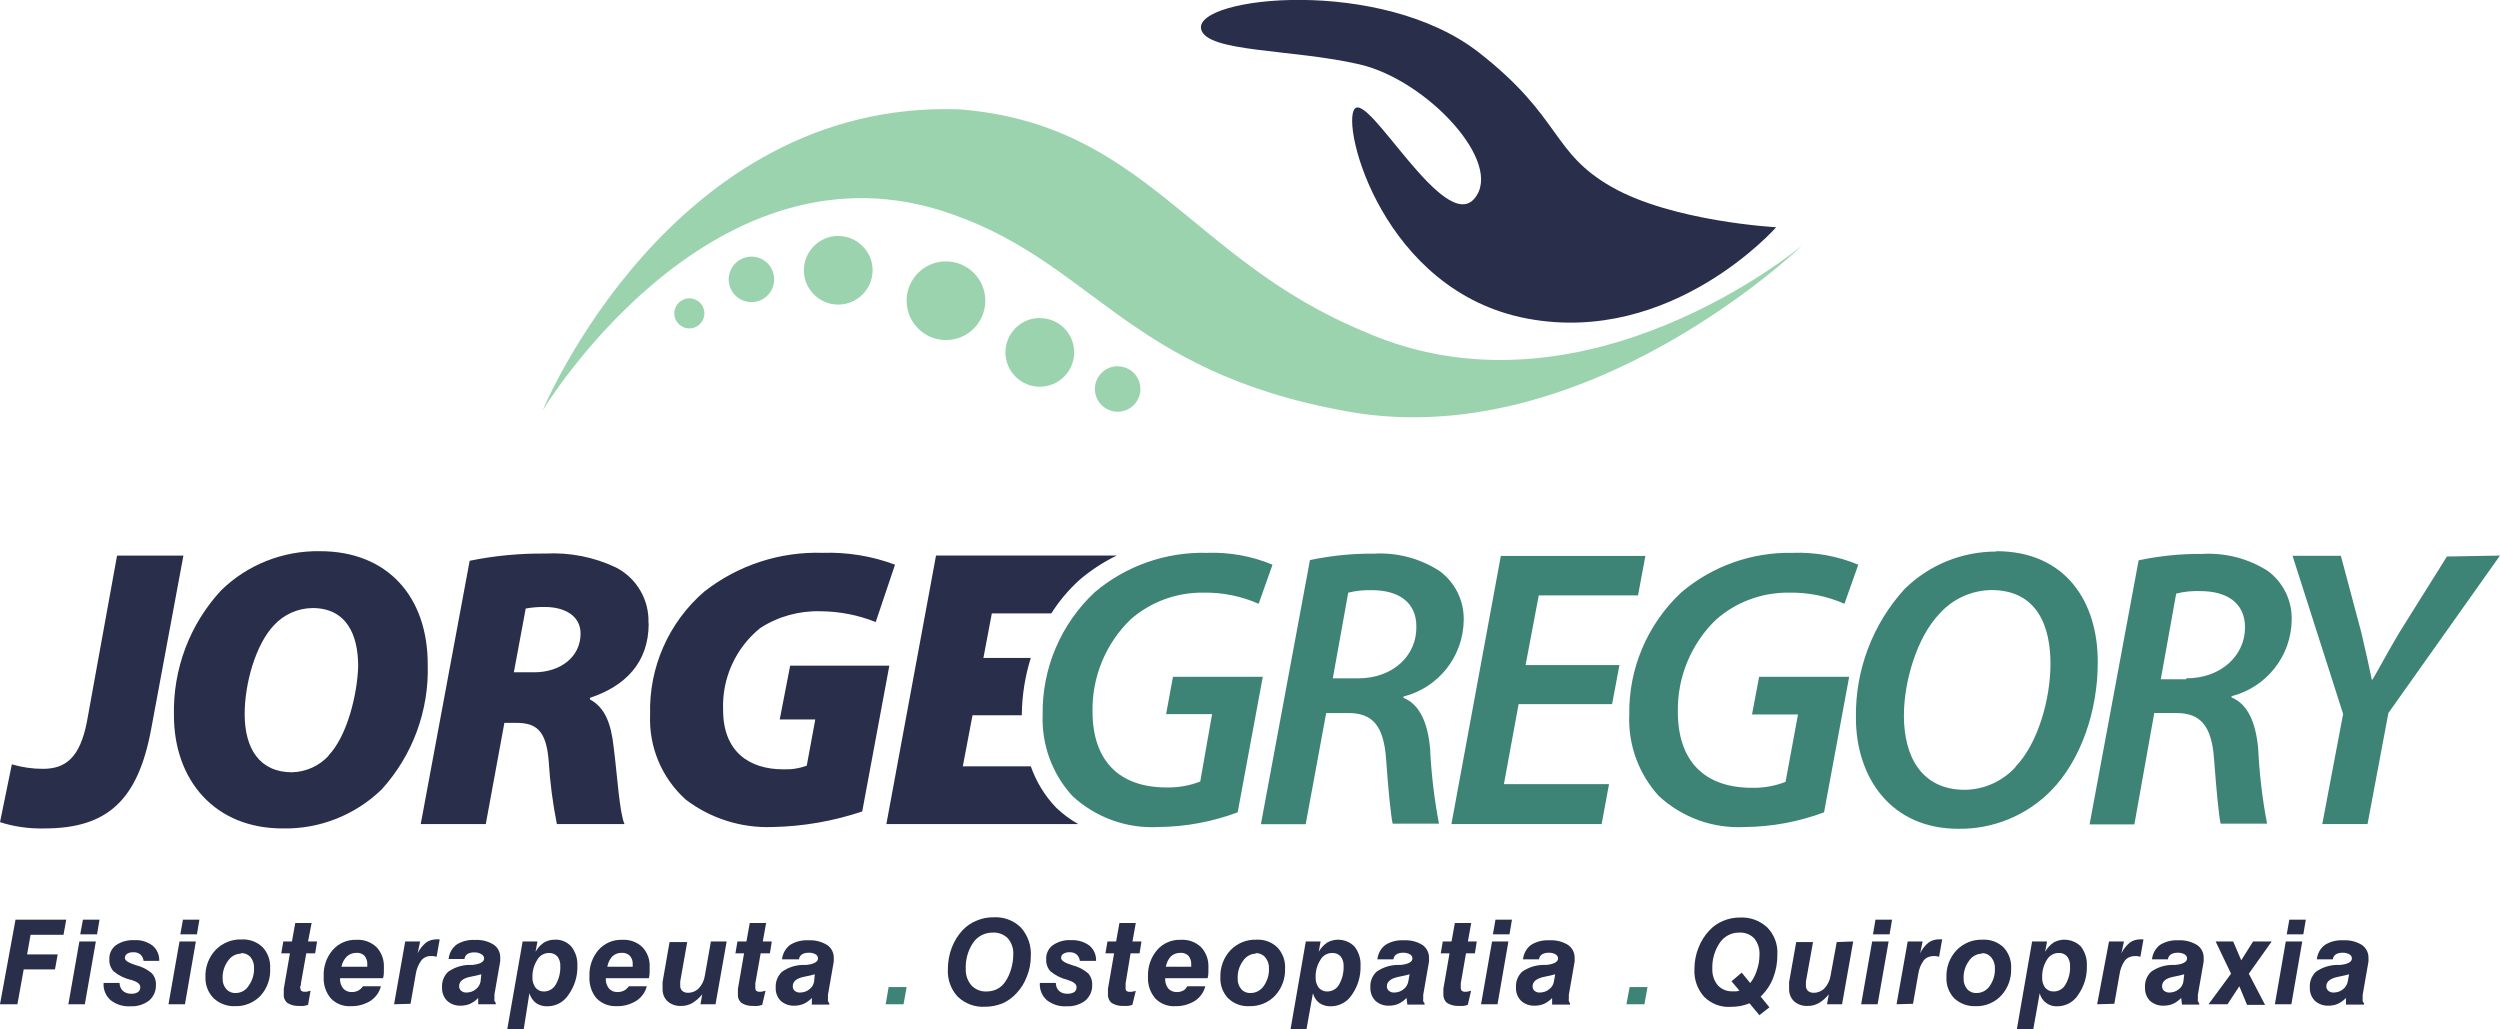 <svg xmlns="http://www.w3.org/2000/svg" id="Layer_1" viewBox="0 0 211 86.87"><defs><style>      .st0 {        fill: #3e8476;      }      .st1 {        fill: #9bd3ae;      }      .st2 {        fill: #292e4b;      }    </style></defs><path class="st1" d="M115.15,27.99c-14.72-6.07-18.44-17.49-34.15-18.76-24.36-.88-35.2,25.41-35.2,25.41,0,0,13.79-22.91,33.47-16.92,12.9,4,15.39,13.58,34.42,17,20.15,3.66,38.41-14,38.41-14,0,0-18.38,15.46-36.95,7.27ZM79.83,22.06c-1.83,0-3.32,1.5-3.31,3.33,0,1.83,1.5,3.32,3.33,3.31,1.83,0,3.31-1.49,3.31-3.32,0-1.83-1.49-3.32-3.32-3.32,0,0,0,0-.01,0ZM70.76,19.91c-1.6,0-2.9,1.29-2.91,2.89s1.29,2.9,2.89,2.91c1.6,0,2.9-1.29,2.91-2.89,0,0,0,0,0,0,0-1.6-1.29-2.89-2.89-2.9ZM87.76,26.84c-1.6,0-2.9,1.3-2.9,2.9,0,1.6,1.3,2.9,2.9,2.9,1.6,0,2.9-1.3,2.9-2.9,0,0,0,0,0,0,0-1.6-1.29-2.89-2.89-2.89-.01,0-.02,0-.03,0h.02ZM94.33,30.91c-1.06,0-1.92.86-1.92,1.92s.86,1.92,1.92,1.92c1.06,0,1.92-.86,1.92-1.92,0,0,0,0,0,0,0-1.05-.85-1.91-1.91-1.91-.01,0-.02,0-.03,0h.02ZM63.43,21.66c-1.06,0-1.92.85-1.93,1.91,0,1.06.85,1.92,1.91,1.93s1.92-.85,1.93-1.91c0,0,0-.01,0-.02,0-1.06-.87-1.92-1.93-1.91h0,.02ZM58.18,25.18c-.7,0-1.27.57-1.27,1.27s.57,1.27,1.27,1.27c.7,0,1.27-.57,1.27-1.27,0-.7-.55-1.26-1.25-1.27,0,0-.01,0-.02,0Z"></path><path class="st2" d="M149.91,19.18s-8.79,10-21,7.71-15.77-16.34-14.57-17.71,7.56,10.57,10.1,7.58-4-10-9.67-11.32-13-1-13.4-3c-.52-2.73,15.2-4.46,23.46,2,7,5.47,6.06,8.41,11.2,11.34s13.88,3.4,13.88,3.4Z"></path><path class="st2" d="M0,84.76l1.31-7.14h4.28l-.23,1.28h-2.78l-.29,1.65h2.58l-.23,1.27h-2.64l-.53,2.94H0Z"></path><path class="st2" d="M5.77,84.76l.93-5.3h1.39l-.93,5.3h-1.39ZM6.77,78.86l.23-1.24h1.4l-.21,1.24h-1.42Z"></path><path class="st2" d="M8.77,82.96h1.32c0,.25.1.49.28.67.19.16.44.25.69.24.21.02.41-.03.59-.14.13-.1.2-.26.19-.43,0-.24-.25-.44-.76-.6h-.05c-.53-.13-1.02-.37-1.44-.72-.25-.27-.38-.63-.36-1-.03-.47.18-.92.55-1.2.45-.31,1-.46,1.55-.43.56-.04,1.1.13,1.55.46.38.32.58.8.56,1.29h-1.32c-.02-.21-.12-.4-.27-.54-.17-.14-.38-.2-.6-.19-.18-.01-.36.03-.52.13-.12.08-.19.21-.19.36,0,.21.31.41.93.6h0c.49.12.95.35,1.34.68.25.27.37.63.35,1,.02.5-.2.98-.58,1.31-.45.34-1.01.51-1.57.48-.6.04-1.19-.14-1.67-.51-.41-.36-.63-.89-.6-1.43l.03-.03Z"></path><path class="st2" d="M14.22,84.76l.93-5.3h1.38l-.92,5.3h-1.39ZM15.22,78.86l.22-1.24h1.39l-.21,1.24h-1.4Z"></path><path class="st2" d="M17.34,82.49c-.04-.85.27-1.69.85-2.31.57-.59,1.37-.92,2.19-.89.66-.04,1.3.19,1.78.65.45.48.68,1.13.64,1.79.05.84-.24,1.67-.8,2.3-.56.59-1.35.92-2.16.89-.66.03-1.31-.21-1.8-.66-.47-.47-.72-1.11-.7-1.77ZM20.34,80.49c-.45,0-.86.24-1.1.61-.31.42-.47.94-.45,1.46-.02.33.09.66.3.91.2.23.5.36.81.34.45,0,.87-.24,1.1-.63.3-.43.46-.94.44-1.46.02-.33-.08-.67-.29-.93-.21-.24-.53-.37-.85-.34l.04.04Z"></path><path class="st2" d="M26,84.81c-.12.04-.24.07-.36.09-.12.01-.25.01-.37,0-.35.02-.7-.06-1-.24-.23-.18-.35-.47-.32-.76v-.44l.52-3h-.73l.17-1h.73l.28-1.56h1.38l-.3,1.56h.76l-.16,1h-.75l-.45,2.53c0,.07,0,.16-.05.25s0,.14,0,.15c0,.09.02.17.08.24.08.05.17.08.27.07h.17l.34-.08-.21,1.19Z"></path><path class="st2" d="M30.63,83.24h1.52c-.13.51-.45.95-.89,1.24-.5.3-1.07.46-1.65.44-.63.04-1.25-.2-1.69-.66-.43-.51-.64-1.17-.6-1.84-.04-.82.23-1.62.76-2.24.5-.57,1.24-.89,2-.86.63-.04,1.24.19,1.7.62.43.46.65,1.07.62,1.7v.34c0,.12,0,.33-.07.58h-3.63c-.02.31.07.62.26.86.18.21.45.32.73.31.19,0,.39-.04.56-.13.15-.09.28-.21.38-.36ZM28.82,81.59h2.18s0-.06,0-.09v-.09c.02-.27-.07-.53-.23-.74-.18-.18-.43-.27-.69-.25-.3,0-.58.1-.8.3-.24.24-.4.54-.46.87Z"></path><path class="st2" d="M33.26,84.76l.94-5.3h1.26l-.21,1c.16-.35.41-.66.71-.91.27-.19.6-.28.93-.27h.22l-.26,1.47-.29-.06h-.18c-.32-.01-.62.12-.82.37-.25.34-.41.74-.47,1.16l-.44,2.5-1.39.04Z"></path><path class="st2" d="M40.36,84.23c-.2.21-.44.38-.7.5-.24.1-.51.15-.77.15-.42.02-.84-.13-1.15-.41-.29-.29-.45-.7-.43-1.11-.04-.5.15-.99.51-1.34.51-.36,1.11-.56,1.73-.58h.31c.64-.06,1-.25,1-.55,0-.15-.09-.28-.22-.35-.19-.12-.42-.17-.64-.16-.19,0-.38.04-.55.14-.14.1-.23.25-.25.42h-1.34c.05-.48.29-.93.68-1.22.46-.29,1.01-.42,1.55-.39.55-.03,1.09.1,1.56.39.37.24.58.66.57,1.1,0,.05,0,.1,0,.15,0,.05,0,.1,0,.15l-.49,2.81c0,.06,0,.12,0,.18,0,.05,0,.1,0,.15-.01.07-.01.14,0,.21.02.06.06.12.11.16v.13h-1.48v-.53ZM40.62,82.23c-.21.06-.5.13-.87.2-.7.13-1,.41-1,.81,0,.15.06.29.17.38.13.11.29.16.45.15.28,0,.56-.09.78-.27.22-.16.36-.4.41-.66l.06-.61Z"></path><path class="st2" d="M42.81,86.88l1.3-7.42h1.25l-.16.87c.17-.31.42-.58.71-.78.28-.16.6-.25.93-.24.52-.03,1.03.19,1.38.58.36.46.54,1.03.51,1.61.03.87-.23,1.72-.73,2.43-.38.61-1.04.99-1.76,1-.35.02-.71-.07-1-.27-.27-.21-.46-.5-.56-.83l-.48,3.05h-1.39ZM46.34,80.43c-.42,0-.8.22-1,.59-.28.44-.42.95-.4,1.47-.02.31.08.62.26.87.17.21.44.33.71.32.42,0,.8-.23,1-.59.27-.47.4-1.01.38-1.55.02-.29-.07-.58-.25-.82-.18-.19-.44-.3-.7-.29Z"></path><path class="st2" d="M53.07,83.24h1.52c-.13.51-.45.95-.9,1.24-.5.3-1.07.46-1.65.44-.63.03-1.25-.21-1.69-.66-.43-.51-.64-1.17-.6-1.84-.04-.82.23-1.62.76-2.24.5-.57,1.24-.89,2-.86.63-.04,1.25.18,1.71.62.43.46.65,1.07.61,1.7v.34c0,.12,0,.33-.07.58h-3.63c-.02.31.07.61.26.86.18.21.45.32.73.31.19,0,.39-.04.56-.13.16-.09.29-.21.39-.36ZM51.26,81.59h2.14v-.09s0-.06,0-.09c.02-.27-.06-.54-.24-.74-.18-.18-.43-.27-.69-.25-.29-.01-.58.1-.79.3-.22.24-.37.54-.42.87Z"></path><path class="st2" d="M61.33,79.46l-.94,5.3h-1.27l.15-.84c-.24.3-.53.55-.86.75-.29.16-.61.24-.94.23-.41.02-.82-.12-1.13-.39-.27-.26-.42-.62-.42-1v-.62l.59-3.38h1.49l-.59,3.33c0,.06,0,.12,0,.18,0,.05,0,.11,0,.16-.01.17.05.33.17.45.14.11.31.17.49.16.35,0,.68-.14.92-.39.27-.3.44-.66.5-1.06l.51-2.88h1.33Z"></path><path class="st2" d="M64.33,84.81c-.12.04-.24.07-.36.09-.12.01-.25.01-.37,0-.35.02-.7-.06-1-.24-.23-.18-.35-.47-.32-.76v-.44l.52-3h-.73l.17-1h.76l.28-1.56h1.38l-.28,1.56h.76l-.16,1h-.78l-.45,2.53v.4c0,.09.02.17.08.24.08.05.17.08.27.07h.17l.34-.08-.28,1.19Z"></path><path class="st2" d="M68.52,84.23c-.2.21-.44.38-.7.5-.24.1-.51.15-.77.15-.43.02-.84-.13-1.16-.41-.29-.3-.44-.7-.42-1.11-.03-.5.16-.99.53-1.34.5-.36,1.1-.56,1.72-.58h.32c.63-.06,1-.25,1-.55,0-.15-.08-.28-.21-.35-.18-.1-.39-.14-.59-.13-.2,0-.39.04-.56.14-.14.1-.23.25-.25.42h-1.43c.05-.48.3-.92.68-1.22.47-.29,1.01-.42,1.56-.39.55-.03,1.09.11,1.56.39.37.24.58.66.57,1.1v.3l-.49,2.81v.33c-.01.07-.01.14,0,.21.02.06.06.12.11.16v.13h-1.47v-.56ZM68.77,82.23c-.21.06-.49.13-.86.2-.7.13-1,.41-1,.81,0,.14.05.29.16.38.13.11.29.16.45.15.29,0,.57-.09.79-.27.22-.16.36-.4.4-.66l.06-.61Z"></path><path class="st0" d="M74.75,84.76l.25-1.45h1.52l-.26,1.45h-1.51Z"></path><path class="st2" d="M80,81.79c0-.62.11-1.23.33-1.81.21-.55.52-1.05.92-1.48.33-.35.73-.62,1.18-.8.45-.19.94-.29,1.43-.28.86-.05,1.7.26,2.31.87.59.67.89,1.54.83,2.43,0,.57-.11,1.14-.32,1.67-.2.53-.49,1.02-.88,1.43-.33.37-.73.66-1.18.86-.47.19-.97.29-1.48.29-.86.05-1.69-.26-2.31-.85-.58-.63-.88-1.47-.83-2.33ZM83.76,78.71c-.65,0-1.27.32-1.63.86-.44.65-.65,1.43-.62,2.21-.02.51.15,1.01.49,1.4.33.34.8.53,1.28.5.31,0,.61-.07.89-.21.27-.14.5-.35.67-.61.23-.33.39-.69.5-1.08.12-.4.18-.81.18-1.23.03-.5-.14-.99-.47-1.37-.34-.33-.81-.5-1.28-.47h0Z"></path><path class="st2" d="M87.79,82.96h1.32c0,.25.09.49.27.67.19.17.44.25.7.24.21.01.41-.04.59-.14.13-.1.2-.26.19-.43,0-.24-.25-.44-.76-.6h0c-.53-.13-1.02-.37-1.44-.72-.25-.27-.38-.63-.36-1-.03-.47.18-.92.55-1.2.45-.31,1-.47,1.55-.43.55-.03,1.1.13,1.55.46.38.32.58.8.56,1.29h-1.37c-.02-.21-.12-.4-.27-.54-.17-.14-.38-.2-.6-.19-.18-.01-.36.03-.52.13-.13.07-.2.21-.19.36,0,.21.31.41.93.6h0c.49.12.95.35,1.34.68.25.27.37.63.35,1,.02.5-.2.98-.58,1.31-.45.34-1.01.51-1.57.48-.6.04-1.19-.14-1.67-.51-.41-.36-.63-.89-.6-1.43l.03-.03Z"></path><path class="st2" d="M95.57,84.81c-.12.04-.24.07-.36.09-.12,0-.25,0-.37,0-.35.02-.7-.06-1-.24-.23-.18-.35-.47-.33-.76v-.44l.52-3h-.73l.17-1h.73l.28-1.56h1.38l-.28,1.56h.76l-.16,1h-.76l-.42,2.54v.25s0,.1,0,.15c-.01.09.02.18.08.24.08.05.17.08.26.07h.17l.35-.08-.29,1.18Z"></path><path class="st2" d="M100.21,83.24h1.52c-.13.51-.45.95-.89,1.24-.5.3-1.07.46-1.65.44-.63.04-1.25-.2-1.69-.66-.43-.51-.65-1.17-.61-1.84-.03-.82.24-1.62.77-2.24.5-.58,1.24-.89,2-.86.63-.04,1.25.18,1.71.62.43.46.65,1.07.62,1.7v.34c0,.12,0,.33-.07.58h-3.58c-.02.31.07.61.25.86.19.21.46.32.74.31.19,0,.38-.04.55-.13.14-.09.25-.21.33-.36ZM98.4,81.59h2.14s0-.06,0-.09v-.09c.02-.27-.07-.53-.23-.74-.19-.18-.44-.27-.7-.25-.29,0-.58.1-.79.3-.22.24-.37.55-.42.87Z"></path><path class="st2" d="M103,82.49c-.03-.85.27-1.67.85-2.29.57-.59,1.36-.92,2.18-.89.66-.04,1.3.19,1.78.65.45.48.69,1.13.65,1.79.03.84-.27,1.66-.84,2.28-.56.59-1.35.91-2.16.89-.67.04-1.32-.2-1.8-.66-.45-.47-.69-1.11-.66-1.77ZM106,80.49c-.44,0-.85.24-1.09.61-.31.42-.47.94-.45,1.46-.02.33.08.65.29.91.21.24.51.36.82.34.44,0,.84-.23,1.09-.59.3-.43.46-.94.44-1.46.02-.33-.08-.67-.29-.93-.21-.27-.54-.41-.88-.38l.07.04Z"></path><path class="st2" d="M108.92,86.88l1.29-7.42h1.25l-.16.87c.18-.31.42-.58.72-.78.76-.42,1.7-.28,2.3.34.36.46.54,1.03.51,1.61.03.87-.22,1.72-.71,2.43-.38.61-1.04.99-1.76,1-.35.02-.7-.07-1-.27-.27-.21-.46-.5-.55-.83l-.55,3.08-1.34-.03ZM112.44,80.43c-.42,0-.8.22-1,.59-.28.44-.42.95-.4,1.47-.02.31.08.62.26.87.18.21.44.33.72.32.42,0,.8-.22,1-.59.27-.47.4-1.01.38-1.55.02-.29-.07-.58-.25-.82-.18-.2-.44-.3-.71-.29Z"></path><path class="st2" d="M118.71,84.23c-.2.21-.44.38-.7.5-.24.1-.51.15-.77.15-.42.02-.84-.13-1.15-.41-.29-.29-.45-.7-.43-1.11-.04-.5.15-.99.51-1.34.51-.36,1.11-.56,1.73-.58h.31c.64-.06,1-.25,1-.55,0-.15-.09-.28-.22-.35-.18-.1-.39-.14-.59-.13-.19,0-.38.04-.55.14-.14.1-.23.25-.25.42h-1.35c.05-.48.29-.93.68-1.22.46-.29,1.01-.42,1.55-.39.55-.03,1.1.1,1.57.39.36.25.57.66.56,1.1,0,.05,0,.1,0,.15,0,.05,0,.1,0,.15l-.49,2.81v.33c-.01.07-.01.14,0,.21.02.06.06.12.11.16v.13h-1.45l-.07-.56ZM118.97,82.23c-.21.06-.5.13-.86.2-.71.13-1.06.41-1.06.81,0,.15.06.29.17.38.13.11.29.16.45.15.28,0,.56-.09.78-.27.22-.16.36-.4.41-.66l.11-.61Z"></path><path class="st2" d="M123.88,84.81c-.12.04-.24.07-.36.09-.12,0-.25,0-.37,0-.35.02-.7-.06-1-.24-.23-.18-.35-.47-.33-.76,0-.07,0-.15,0-.22,0-.07,0-.15,0-.22l.52-3h-.74l.17-1h.74l.28-1.56h1.38l-.28,1.56h.75l-.16,1h-.75l-.44,2.53v.4c0,.09.03.18.09.24.08.05.17.08.26.07h.17l.35-.08-.28,1.19Z"></path><path class="st2" d="M125,84.76l.93-5.3h1.38l-.92,5.3h-1.39ZM126,78.86l.22-1.24h1.39l-.21,1.24h-1.4Z"></path><path class="st2" d="M131,84.23c-.2.21-.43.38-.69.5-.25.1-.51.15-.78.15-.42.02-.84-.13-1.15-.41-.29-.29-.45-.7-.43-1.11-.04-.5.15-.99.51-1.34.51-.36,1.11-.56,1.73-.58h.31c.64-.06,1-.25,1-.55,0-.15-.09-.28-.22-.35-.18-.1-.39-.14-.59-.13-.19,0-.38.04-.55.14-.14.1-.23.25-.25.42h-1.35c.05-.48.29-.93.68-1.22.46-.29,1.01-.42,1.55-.39.55-.03,1.1.1,1.57.39.36.25.57.66.56,1.1v.3l-.49,2.81v.33c-.02.07-.02.14,0,.21.02.06.05.12.1.16v.13h-1.51v-.56ZM131.26,82.23c-.21.06-.5.13-.86.2-.7.13-1.05.41-1.05.81,0,.14.05.29.16.38.13.11.29.16.45.15.28,0,.56-.09.78-.27.22-.16.37-.39.41-.66l.11-.61Z"></path><path class="st0" d="M137.27,84.76l.27-1.45h1.51l-.26,1.45h-1.52Z"></path><path class="st2" d="M148.49,85.68l-.83-1c-.25.1-.51.17-.77.23-.27.04-.55.07-.83.07-.83.05-1.64-.26-2.23-.85-.57-.64-.87-1.48-.82-2.34,0-.61.11-1.21.33-1.77.21-.56.53-1.07.94-1.5.32-.35.72-.62,1.16-.8.45-.19.94-.29,1.43-.28.85-.04,1.67.26,2.29.84.59.6.9,1.43.85,2.27.01.68-.11,1.36-.36,2-.23.59-.59,1.12-1.05,1.56l.74.91-.85.66ZM146.14,82.82l.86-.73.72.88c.26-.33.45-.71.57-1.11.14-.41.21-.84.21-1.27.03-.51-.13-1.01-.45-1.4-.34-.34-.8-.51-1.28-.48-.65,0-1.26.32-1.62.86-.44.65-.66,1.42-.63,2.21-.02.51.15,1.01.48,1.4.34.35.82.52,1.3.49h.25l.26-.06-.67-.79Z"></path><path class="st2" d="M156.41,79.46l-.94,5.3h-1.27l.15-.84c-.24.3-.53.56-.86.75-.29.16-.61.24-.94.23-.41.02-.82-.12-1.13-.39-.27-.26-.42-.62-.42-1v-.62l.6-3.38h1.42l-.6,3.33v.34c-.01.17.05.33.17.45.14.12.32.17.5.16.34,0,.67-.14.91-.39.27-.3.44-.66.5-1.06l.52-2.83,1.39-.05Z"></path><path class="st2" d="M157.08,84.76l.93-5.3h1.39l-.93,5.3h-1.39ZM158.08,78.86l.21-1.24h1.4l-.21,1.24h-1.4Z"></path><path class="st2" d="M160.07,84.76l.94-5.3h1.26l-.21,1c.16-.35.41-.66.71-.91.27-.19.6-.28.93-.27h.22l-.26,1.47-.29-.06h-.19c-.31,0-.62.13-.82.37-.25.34-.4.74-.46,1.16l-.44,2.5-1.39.04Z"></path><path class="st2" d="M164.28,82.49c-.03-.85.27-1.67.85-2.29.57-.59,1.37-.92,2.19-.89.66-.04,1.3.19,1.78.65.45.48.68,1.13.64,1.79.03.84-.27,1.66-.84,2.28-.56.59-1.35.92-2.16.89-.66.03-1.31-.21-1.8-.66-.45-.47-.69-1.11-.66-1.77ZM167.28,80.49c-.45,0-.86.24-1.1.61-.31.42-.47.94-.45,1.46-.02.33.08.65.29.91.21.24.51.36.82.34.44,0,.85-.23,1.09-.59.3-.43.46-.94.44-1.46.02-.33-.08-.67-.29-.93-.2-.26-.51-.4-.84-.38l.04.04Z"></path><path class="st2" d="M170.22,86.88l1.29-7.42h1.26l-.16.87c.17-.31.42-.58.71-.78.76-.42,1.7-.28,2.31.34.35.46.53,1.03.5,1.61.03.87-.22,1.72-.71,2.43-.37.61-1.03.99-1.75,1-.71.05-1.35-.41-1.52-1.1l-.55,3.08-1.38-.03ZM173.75,80.43c-.42,0-.8.23-1,.59-.27.44-.41.95-.39,1.47-.02.31.07.62.25.87.18.21.44.33.72.32.42,0,.8-.22,1-.59.27-.47.41-1.01.38-1.55.02-.29-.07-.59-.25-.82-.18-.2-.44-.31-.71-.29Z"></path><path class="st2" d="M177,84.76l1-5.3h1.26l-.21,1c.16-.35.41-.66.71-.91.27-.19.6-.28.93-.27h.22l-.26,1.47-.29-.06h-.19c-.31,0-.62.13-.82.37-.25.34-.4.74-.46,1.16l-.44,2.5-1.45.04Z"></path><path class="st2" d="M184.09,84.23c-.2.21-.44.38-.7.5-.24.1-.51.15-.77.15-.43.02-.84-.13-1.16-.41-.29-.3-.44-.7-.42-1.11-.04-.5.15-.99.51-1.34.5-.36,1.1-.56,1.72-.58h.32c.64-.06,1-.25,1-.55,0-.15-.09-.28-.22-.35-.18-.1-.39-.14-.59-.13-.2,0-.39.04-.56.14-.14.1-.23.25-.25.42h-1.34c.04-.48.29-.92.67-1.22.47-.29,1.01-.42,1.56-.39.55-.03,1.09.11,1.56.39.37.24.58.66.57,1.1v.3l-.49,2.81c0,.06,0,.12,0,.18,0,.05,0,.1,0,.15-.01.07-.01.14,0,.21.02.06.06.12.11.16v.13h-1.45l-.07-.56ZM184.35,82.23c-.21.06-.5.13-.87.2-.7.13-1,.41-1,.81,0,.14.05.28.16.38.13.1.29.16.46.15.28,0,.56-.09.78-.27.22-.16.36-.4.4-.66l.07-.61Z"></path><path class="st2" d="M186.4,84.76l1.9-2.58-1.3-2.72h1.48l.68,1.59,1-1.59h1.57l-1.93,2.72,1.37,2.63h-1.52l-.65-1.57-1,1.52h-1.6Z"></path><path class="st2" d="M192,84.76l.92-5.3h1.39l-.92,5.3h-1.39ZM193,78.86l.22-1.24h1.39l-.21,1.24h-1.4Z"></path><path class="st2" d="M198,84.23c-.2.21-.44.38-.7.5-.24.1-.51.15-.77.15-.42.02-.84-.13-1.15-.41-.29-.29-.45-.7-.43-1.11-.04-.5.15-.99.51-1.34.51-.36,1.11-.56,1.73-.58h.31c.64-.06,1-.25,1-.55,0-.15-.09-.28-.22-.35-.18-.1-.39-.14-.59-.13-.19,0-.38.04-.55.14-.14.1-.23.25-.25.42h-1.35c.05-.48.29-.93.68-1.22.46-.29,1.01-.42,1.55-.39.55-.03,1.1.1,1.57.39.36.25.57.66.56,1.1,0,.05,0,.1,0,.15,0,.05,0,.1,0,.15l-.49,2.81c0,.06,0,.12,0,.18,0,.05,0,.1,0,.15-.01.07-.01.14,0,.21.02.06.06.12.11.16v.13h-1.52v-.56ZM198.26,82.23c-.21.06-.5.13-.86.2-.71.13-1.06.41-1.06.81,0,.15.06.29.17.38.13.11.29.16.45.15.28,0,.56-.09.78-.27.22-.16.36-.4.41-.66l.11-.61Z"></path><path class="st2" d="M66.69,56.18l-.88,4.54h3l-.72,3.9c-.64.24-1.32.34-2,.31-2.84,0-5.06-1.48-5.06-5-.11-2.67,1.05-5.24,3.13-6.92,1.51-.98,3.29-1.47,5.09-1.42,1.6.01,3.18.32,4.66.91l1.63-4.84c-1.95-.73-4.02-1.07-6.1-1-3.61-.12-7.15,1.04-10,3.27-3.01,2.6-4.69,6.42-4.57,10.39-.12,2.71.98,5.34,3,7.16,2.11,1.61,4.72,2.43,7.37,2.32,2.56-.05,5.1-.5,7.53-1.31l2.29-12.31h-8.37ZM9.88,46.89l-2.54,14c-.59,3.06-1.8,4-3.72,4-.89,0-1.77-.13-2.62-.38l-1,4.88c1.21.39,2.48.56,3.75.53,5.35,0,7.89-2.42,9-8.34l2.73-14.69h-5.6ZM88.73,51.77c.66-1.04,1.45-1.98,2.36-2.81.96-.82,2.02-1.52,3.16-2.07h-15.25l-4.19,22.66h16.19c-.67-.38-1.29-.84-1.85-1.37-.96-1-1.69-2.19-2.15-3.5h-5.74l.82-4.31h4.16v-.06c.02-1.62.27-3.23.76-4.78h-4l.71-3.76h5.02ZM54.73,52.61c.08-1.97-.98-3.8-2.73-4.71-1.87-.89-3.93-1.29-6-1.18-2.14-.02-4.27.18-6.36.61l-4.13,22.22h5.49l1.57-8.54h1c1.69,0,2.54.64,2.74,3.23.11,1.78.34,3.56.69,5.31h5.71c-.43-.94-.62-4.23-.92-6.52-.22-2-.75-3.33-2-4v-.13c2.94-.98,4.96-2.93,4.96-6.29h-.02ZM45.1,56.74h-1.73l1-5.38c.54-.1,1.08-.14,1.63-.13,1.6,0,3,.7,3,2.25,0,1.98-1.72,3.26-3.9,3.26ZM27,46.52c-3.1-.05-6.1,1.13-8.32,3.29-2.66,2.86-4.09,6.65-4,10.56,0,5.49,3.46,9.55,9.16,9.55h0c3.12.07,6.13-1.12,8.37-3.29,2.62-2.88,4.01-6.67,3.89-10.56,0-5.68-3.36-9.55-9.1-9.55ZM27.75,63.77c-.8.87-1.92,1.38-3.1,1.41h0c-2.74,0-4-2-4-4.91,0-2.56.91-5.85,2.47-7.5.84-.91,2.02-1.44,3.26-1.45,2.87,0,3.85,2.26,3.85,4.91-.07,2.36-.92,5.89-2.51,7.54h.03Z"></path><path class="st0" d="M118.45,58.89v-.1c2.98-.75,5.07-3.42,5.09-6.49.02-1.63-.74-3.16-2.06-4.12-1.65-1.06-3.59-1.57-5.54-1.45-1.81-.02-3.61.17-5.38.54l-4.14,22.29h3.78l1.73-9.38h1.86c2,0,3,1,3.2,3.93.19,2.72.42,4.88.55,5.41h3.91c-.4-2.09-.65-4.21-.75-6.34-.19-2.13-.85-3.71-2.25-4.29ZM114.64,57.25h-2.15l1.3-7.23c.65-.16,1.33-.23,2-.21,2.16,0,3.75.95,3.75,3.06.05,2.46-1.97,4.38-4.9,4.38ZM129.87,50.25h8.38l.62-3.33h-12.2l-4.17,22.63h12.68l.62-3.37h-8.87l1.24-6.75h7.89l.62-3.3h-7.92l1.11-5.88ZM147.87,60.3h3.88l-1.05,5.69c-.9.35-1.86.52-2.83.5-4.11,0-6.26-2.35-6.26-6.42-.05-2.92,1.12-5.74,3.22-7.77,1.7-1.5,3.9-2.31,6.17-2.28,1.61-.03,3.2.29,4.67.94l1.17-3.3c-1.75-.73-3.64-1.07-5.54-1-3.43-.07-6.77,1.11-9.39,3.33-2.86,2.67-4.46,6.42-4.4,10.33-.11,2.53.79,4.99,2.49,6.86,1.97,1.82,4.59,2.77,7.27,2.62,2.28-.02,4.54-.44,6.68-1.24l2.12-11.44h-7.6l-.6,3.18ZM168.48,46.55c-2.89,0-5.67,1.13-7.73,3.16-2.71,2.97-4.18,6.87-4.11,10.89,0,5,2.94,9.35,8.64,9.35h0c2.94.04,5.77-1.12,7.83-3.22,2.54-2.59,3.94-6.76,3.94-10.8.03-5.17-2.74-9.41-8.57-9.41v.03ZM170.11,64.74c-1.1,1.2-2.64,1.9-4.27,1.92h0c-3.68,0-5.15-2.83-5.15-6.26,0-2.92,1.11-6.62,3-8.6,1.11-1.25,2.7-1.97,4.37-2,4,0,5,3.23,5,6.22s-1.06,6.74-2.95,8.69v.03ZM193.42,52.33c.04-1.62-.7-3.16-2-4.13-1.65-1.06-3.59-1.56-5.54-1.45-1.81-.02-3.61.17-5.38.54l-4.14,22.29h3.78l1.68-9.4h1.85c2,0,3,1,3.2,3.93.2,2.72.42,4.88.55,5.41h3.92c-.4-2.1-.65-4.22-.75-6.35-.2-2.15-.85-3.73-2.25-4.31v-.1c2.96-.75,5.05-3.4,5.08-6.46v.03ZM184.52,57.33h-2.15l1.3-7.23c.67-.17,1.37-.24,2.06-.21,2.15,0,3.75.95,3.75,3.06,0,2.38-2.02,4.3-4.96,4.3v.08ZM206.52,46.97l-4,6.39c-1,1.68-1.69,3-2.28,4h-.06c-.2-1-.43-2-.89-4l-1.72-6.45h-4.08l4.27,13.35-1.76,9.29h3.82l1.76-9.37,9.42-13.29-4.48.08ZM99,57.11l-.58,3.16h3.88l-1,5.69c-.9.35-1.86.52-2.83.5-4.11,0-6.26-2.35-6.26-6.42-.05-2.92,1.12-5.74,3.22-7.77,1.7-1.48,3.88-2.28,6.13-2.25,1.61-.03,3.2.29,4.67.94l1.17-3.3c-1.75-.73-3.64-1.07-5.54-1-3.45-.09-6.82,1.09-9.46,3.32-2.86,2.67-4.46,6.42-4.4,10.33-.1,2.53.8,5,2.51,6.87,1.97,1.82,4.59,2.77,7.27,2.62,2.28-.02,4.54-.44,6.68-1.24l2.12-11.44h-7.58Z"></path></svg>